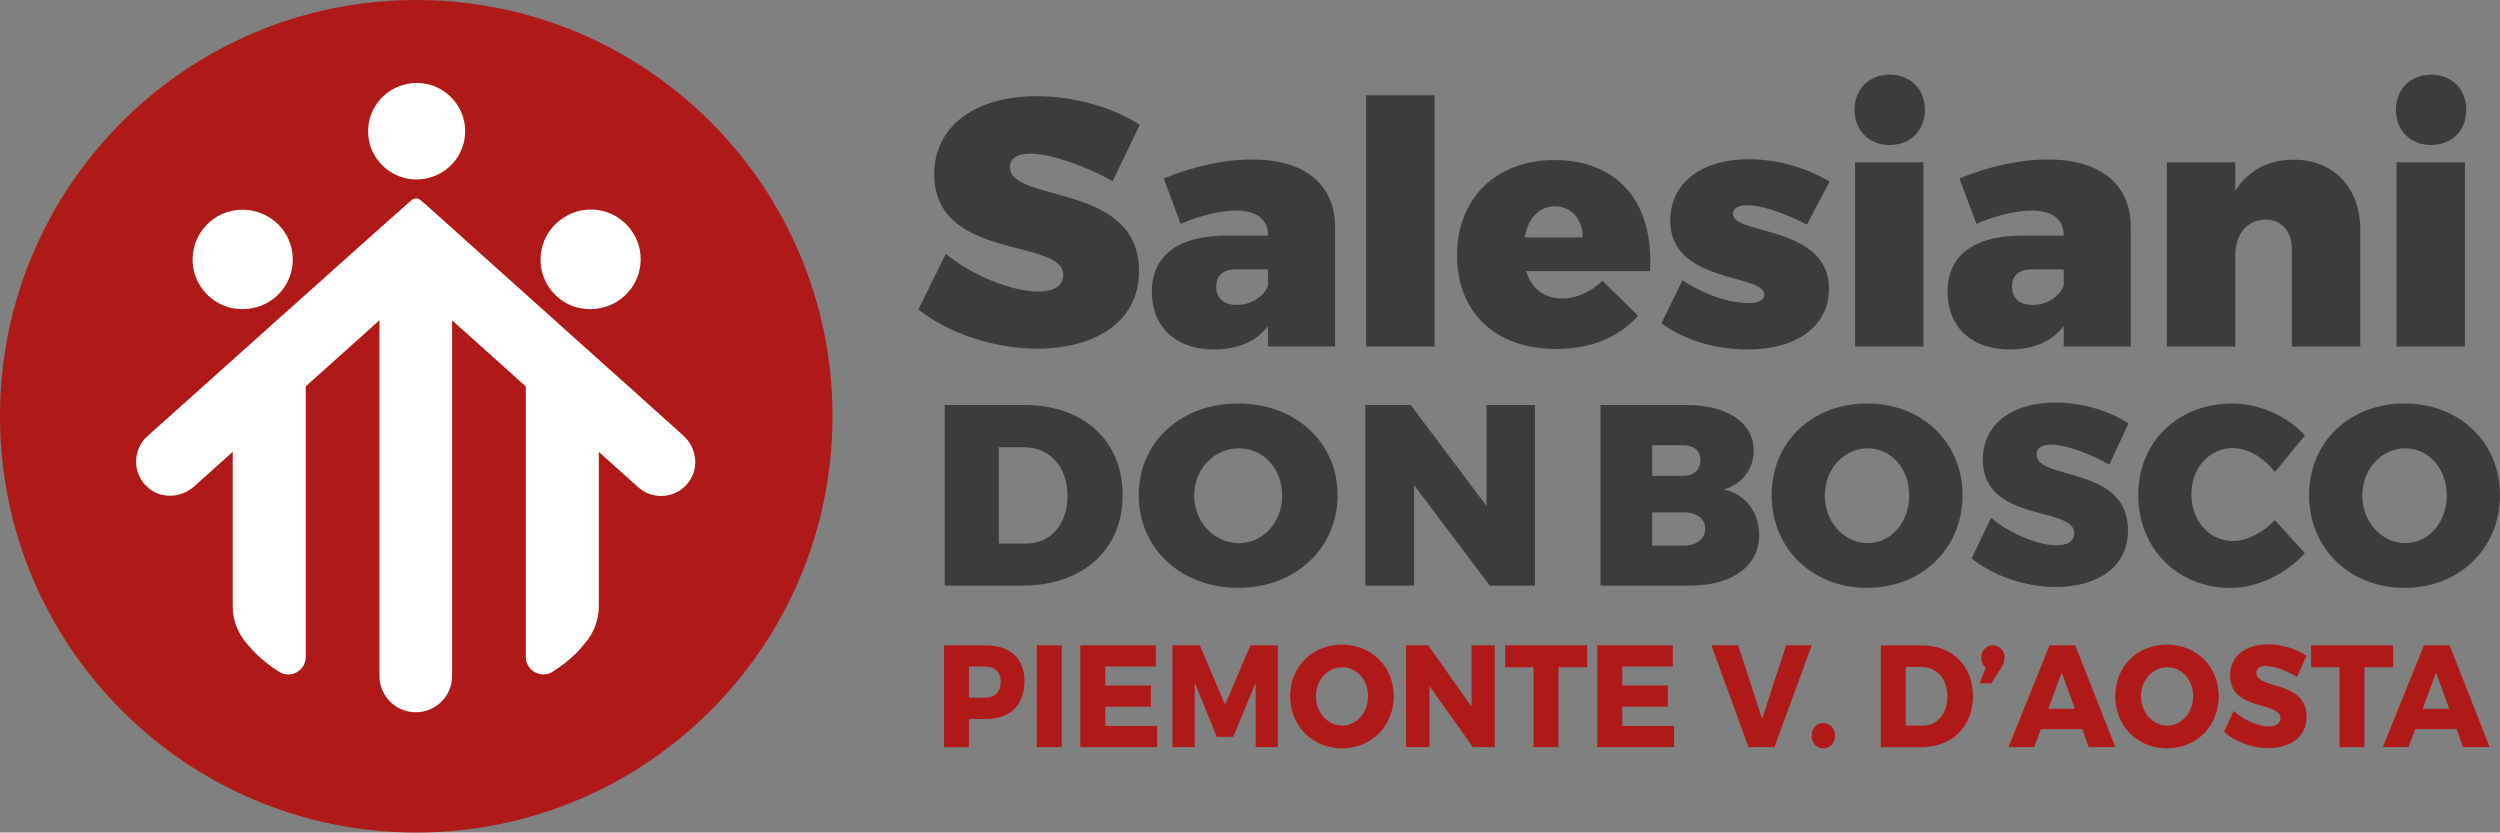 <?xml version="1.0" encoding="UTF-8"?><svg id="Livello_1" xmlns="http://www.w3.org/2000/svg" viewBox="0 0 264.26 88"><rect x="0" y="0" width="264.26" height="88" fill="#808080" stroke="none"/><defs><style>.cls-1{fill:#3c3c3b;}.cls-1,.cls-2,.cls-3,.cls-4{stroke-width:0px;}.cls-2,.cls-4{fill:#af1917;}.cls-3{fill:#fff;}.cls-4{fill-rule:evenodd;}</style></defs><path class="cls-1" d="M108.92,16.24c-1.3,0-2.16.45-2.16,1.42,0,3.84,13.64,1.57,13.64,11,0,5.55-4.92,8.2-10.77,8.2-4.44,0-9.28-1.57-12.56-4.14l2.91-5.89c2.68,2.27,7.05,3.99,9.73,3.99,1.64,0,2.68-.56,2.68-1.75,0-3.95-13.64-1.45-13.64-10.66,0-5.03,4.29-8.24,10.81-8.24,3.99,0,8.09,1.19,10.92,3.02l-2.87,5.96c-2.68-1.53-6.49-2.91-8.69-2.91Z"/><path class="cls-1" d="M141.12,23.99v12.63h-7.09v-2.15c-1.18,1.57-3.11,2.47-5.69,2.47-4.15,0-6.59-2.47-6.59-6.12s2.61-5.83,7.52-5.91h4.76v-.07c0-1.61-1.15-2.58-3.36-2.58-1.54,0-3.72.47-5.87,1.4l-1.79-4.8c3.19-1.29,6.34-2,9.38-2,5.48,0,8.73,2.61,8.73,7.12ZM134.03,30.22v-1.75h-3.29c-1.43,0-2.18.61-2.18,1.83s.79,1.93,2.18,1.93c1.47,0,2.76-.79,3.29-2Z"/><path class="cls-1" d="M151.64,10.07v26.56h-7.23V10.07h7.23Z"/><path class="cls-1" d="M174.41,28.65h-13.1c.57,1.86,1.93,2.9,3.79,2.9,1.54,0,3.01-.68,4.3-1.86l3.76,3.69c-2.04,2.26-4.98,3.51-8.66,3.51-6.51,0-10.49-3.94-10.49-9.91s4.12-10.06,10.27-10.06c6.84,0,10.56,4.58,10.13,11.74ZM164.35,21.81c-1.72,0-2.83,1.32-3.19,3.29h6.12c.04-1.93-1.18-3.29-2.94-3.29Z"/><path class="cls-1" d="M184.64,21.7c-.9,0-1.47.32-1.47.93,0,2.18,10.16,1.22,10.16,7.87,0,4.01-3.47,6.44-8.55,6.44-3.44,0-6.62-.93-9.16-2.76l2.22-4.55c2.43,1.57,4.9,2.4,7.05,2.4.97,0,1.61-.29,1.61-.89,0-2.22-9.95-1.15-9.95-7.8,0-4.08,3.4-6.51,8.3-6.51,2.94,0,5.91.82,8.55,2.36l-2.4,4.55c-2.65-1.36-4.83-2.04-6.37-2.04Z"/><path class="cls-1" d="M203.47,11.61c0,2.18-1.54,3.72-3.72,3.72s-3.72-1.54-3.72-3.72,1.54-3.72,3.72-3.72,3.72,1.54,3.72,3.72ZM203.32,17.16v19.47h-7.23v-19.47h7.23Z"/><path class="cls-1" d="M225.23,23.99v12.63h-7.09v-2.15c-1.18,1.57-3.11,2.47-5.69,2.47-4.15,0-6.59-2.47-6.59-6.12s2.61-5.83,7.52-5.91h4.76v-.07c0-1.61-1.15-2.58-3.36-2.58-1.54,0-3.72.47-5.87,1.4l-1.79-4.8c3.19-1.29,6.34-2,9.38-2,5.48,0,8.73,2.61,8.73,7.12ZM218.14,30.22v-1.75h-3.29c-1.43,0-2.18.61-2.18,1.83s.79,1.93,2.18,1.93c1.47,0,2.76-.79,3.29-2Z"/><path class="cls-1" d="M249.49,24.28v12.35h-7.23v-10.27c0-1.93-1.11-3.15-2.79-3.15-1.97.04-3.19,1.57-3.19,3.79v9.63h-7.23v-19.47h7.23v3.01c1.36-2.15,3.47-3.29,6.19-3.29,4.15,0,7.02,2.9,7.02,7.41Z"/><path class="cls-1" d="M260.7,11.61c0,2.18-1.54,3.72-3.72,3.72s-3.72-1.54-3.72-3.72,1.54-3.72,3.72-3.72,3.72,1.54,3.72,3.72ZM260.55,17.16v19.47h-7.23v-19.47h7.23Z"/><path class="cls-1" d="M118.67,52.34c0,5.75-4.21,9.56-10.56,9.56h-8.25v-19.09h8.44c6.24,0,10.37,3.78,10.37,9.53ZM112.84,52.39c0-3.08-1.9-5.12-4.65-5.12h-2.61v10.18h2.89c2.61,0,4.37-2.02,4.37-5.06Z"/><path class="cls-1" d="M141.39,52.34c0,5.61-4.46,9.8-10.51,9.8s-10.51-4.17-10.51-9.8,4.46-9.69,10.51-9.69,10.51,4.11,10.51,9.69ZM126.23,52.37c0,2.89,2.2,5.04,4.73,5.04s4.57-2.15,4.57-5.04-2.04-4.98-4.57-4.98-4.73,2.1-4.73,4.98Z"/><path class="cls-1" d="M149.12,42.81l8.01,10.67v-10.67h5.12v19.09h-4.77l-8.01-10.62v10.62h-5.15v-19.09h4.8Z"/><path class="cls-1" d="M185.37,47.63c0,1.93-1.21,3.54-3.14,4.11,2.27.49,3.72,2.4,3.72,4.82,0,3.27-2.85,5.34-7.29,5.34h-9.48v-19.09h9.09c4.33,0,7.1,1.88,7.1,4.82ZM179.74,48.64c0-.98-.69-1.58-1.77-1.58h-3.33v3.24h3.33c1.08,0,1.77-.65,1.77-1.66ZM180.24,55.85c0-1.03-.87-1.69-2.27-1.69h-3.33v3.51h3.33c1.4,0,2.27-.71,2.27-1.82Z"/><path class="cls-1" d="M207.45,52.34c0,5.61-4.28,9.8-10.09,9.8s-10.09-4.17-10.09-9.8,4.28-9.69,10.09-9.69,10.09,4.11,10.09,9.69ZM192.89,52.37c0,2.89,2.11,5.04,4.54,5.04s4.38-2.15,4.38-5.04-1.95-4.98-4.38-4.98-4.54,2.1-4.54,4.98Z"/><path class="cls-1" d="M216.8,47c-.92,0-1.53.33-1.53,1.03,0,2.8,9.67,1.14,9.67,8.03,0,4.06-3.49,5.99-7.63,5.99-3.14,0-6.58-1.14-8.9-3.02l2.06-4.3c1.9,1.66,4.99,2.91,6.89,2.91,1.16,0,1.9-.41,1.9-1.28,0-2.89-9.67-1.06-9.67-7.79,0-3.68,3.04-6.02,7.66-6.02,2.83,0,5.73.87,7.74,2.21l-2.03,4.36c-1.9-1.12-4.6-2.12-6.15-2.12Z"/><path class="cls-1" d="M236.05,47.36c-2.51,0-4.41,2.1-4.41,4.9s1.9,4.93,4.41,4.93c1.43,0,3.14-.87,4.41-2.21l3.17,3.49c-2.01,2.23-5.04,3.68-7.84,3.68-5.63,0-9.77-4.19-9.77-9.83s4.23-9.67,9.96-9.67c2.8,0,5.78,1.31,7.66,3.38l-3.17,3.87c-1.16-1.52-2.88-2.53-4.41-2.53Z"/><path class="cls-1" d="M264.26,52.34c0,5.61-4.28,9.8-10.09,9.8s-10.09-4.17-10.09-9.8,4.28-9.69,10.09-9.69,10.09,4.11,10.09,9.69ZM249.71,52.37c0,2.89,2.11,5.04,4.54,5.04s4.38-2.15,4.38-5.04-1.95-4.98-4.38-4.98-4.54,2.1-4.54,4.98Z"/><path class="cls-4" d="M88,44c0,24.3-19.7,44-44,44S0,68.3,0,44,19.7,0,44,0s44,19.7,44,44"/><path class="cls-3" d="M24.61,32.58c.72.14,1.43.12,2.09-.01,2.42-.46,4.25-2.59,4.25-5.14,0-2.38-1.58-4.38-3.75-5.02-.5-.16-1.03-.24-1.58-.24-3.07,0-5.52,2.62-5.24,5.75.21,2.3,1.96,4.23,4.23,4.67"/><path class="cls-3" d="M61.37,32.58c.72.14,1.42.12,2.07-.01,2.59-.49,4.51-2.87,4.26-5.65-.23-2.6-2.42-4.67-5.03-4.77-1.18-.05-2.28.3-3.17.91-1.59,1.05-2.58,2.94-2.32,5.05.28,2.22,1.99,4.06,4.19,4.48"/><path class="cls-3" d="M42.64,18.78c.85.24,1.67.24,2.42.08,2.54-.5,4.41-2.88,4.07-5.63-.25-2.02-1.73-3.72-3.69-4.27-.85-.24-1.67-.24-2.42-.08-2.54.5-4.41,2.88-4.07,5.63.24,2.02,1.73,3.72,3.69,4.27"/><path class="cls-3" d="M72.22,46.03l-5.03-4.51v-.02s-1.07-.94-1.07-.94l-21.42-19.21-.04-.03h0c-.49-.44-.78-.47-1.21-.12h0s-.04.03-.11.09h0c-1.87,1.63-27.75,24.81-27.75,24.81-1.62,1.45-1.63,4.04.11,5.49,1.39,1.17,3.46,1.04,4.82-.17l4.08-3.66h0v16.32c0,1.53.58,2.93,1.52,3.99.08.09.16.19.25.27.75.91,1.73,1.75,2.89,2.51,0,0,0,0,0,0s0,0,0,0c.14.09.46.28.48.29.22.1.46.16.72.16,1.02,0,1.84-.82,1.86-1.83h0s0-.03,0-.03v-.03s0,0,0,0c0,0,0,0,0,0v-28.57h0s7.79-6.99,7.79-6.99v37.6h0c0,2.12,1.72,3.84,3.84,3.84s3.84-1.72,3.84-3.84h0v-37.59l7.79,6.99v28.58s0,0,0,0h0s0,0,0,0h0c0,1.03.84,1.86,1.86,1.86.3,0,.58-.08.83-.2,0,0,0,0,0,0,.11-.06.21-.12.31-.2-.02.02-.05.03-.07.05.02-.02.05-.03.07-.05,0,0,0,0,0,0,1.31-.84,2.39-1.79,3.18-2.82l.08-.09c.91-1.05,1.46-2.42,1.46-3.92v-16.29l4.16,3.73c1.62,1.46,4.19,1.18,5.45-.7,1.01-1.51.66-3.56-.69-4.77Z"/><path class="cls-2" d="M108.29,71.99c0,2.53-1.49,4.01-4.07,4.01h-1.8v2.98h-2.64v-10.76h4.44c2.58,0,4.07,1.38,4.07,3.78ZM105.78,72.08c0-1.06-.62-1.63-1.69-1.63h-1.67v3.3h1.67c1.07,0,1.69-.58,1.69-1.67Z"/><path class="cls-2" d="M112.23,68.21v10.76h-2.64v-10.76h2.64Z"/><path class="cls-2" d="M122.17,68.21v2.24h-5.34v2.01h4.82v2.24h-4.82v2.03h5.48v2.24h-8.12v-10.76h7.98Z"/><path class="cls-2" d="M126.82,68.21l2.68,6.28,2.68-6.28h2.89v10.76h-2.34v-6.82s-2.37,5.74-2.37,5.74h-1.73l-2.35-5.74v6.82h-2.35v-10.76h2.89Z"/><path class="cls-2" d="M147.32,73.59c0,3.15-2.34,5.51-5.47,5.51s-5.47-2.36-5.47-5.51,2.34-5.45,5.47-5.45,5.47,2.33,5.47,5.45ZM139.1,73.6c0,1.75,1.28,3.1,2.78,3.1s2.73-1.35,2.73-3.1-1.21-3.07-2.73-3.07-2.78,1.32-2.78,3.07Z"/><path class="cls-2" d="M150.96,68.21l4.59,6.48v-6.48h2.45v10.76h-2.31l-4.59-6.45v6.45h-2.47v-10.76h2.32Z"/><path class="cls-2" d="M167.77,68.21v2.32h-3.03v8.44h-2.64v-8.44h-3v-2.32h8.67Z"/><path class="cls-2" d="M176.82,68.21v2.24h-5.34v2.01h4.82v2.24h-4.82v2.03h5.48v2.24h-8.12v-10.76h7.98Z"/><path class="cls-2" d="M183.73,68.21l2.53,7.78,2.54-7.78h2.71l-3.95,10.76h-2.74l-3.92-10.76h2.84Z"/><path class="cls-2" d="M193.97,77.76c0,.78-.52,1.34-1.24,1.34s-1.23-.55-1.23-1.34.51-1.32,1.23-1.32,1.24.54,1.24,1.32Z"/><path class="cls-2" d="M208.55,73.59c0,3.21-2.21,5.39-5.48,5.39h-4.26v-10.76h4.36c3.2,0,5.38,2.18,5.38,5.37ZM205.85,73.62c0-1.86-1.14-3.12-2.74-3.12h-1.66v6.2h1.79c1.53,0,2.61-1.24,2.61-3.09Z"/><path class="cls-2" d="M211.88,69.53c0,.4-.14.74-.33,1.04l-1.08,1.67h-1.21l.65-1.69c-.32-.23-.48-.61-.48-1.03,0-.77.52-1.3,1.23-1.3.65,0,1.23.46,1.23,1.3Z"/><path class="cls-2" d="M220.1,77.07h-4.37l-.71,1.9h-2.71l4.34-10.76h2.71l4.24,10.76h-2.81l-.69-1.9ZM219.32,74.92l-1.39-3.84-1.41,3.84h2.8Z"/><path class="cls-2" d="M234.53,73.59c0,3.15-2.34,5.51-5.47,5.51s-5.47-2.36-5.47-5.51,2.34-5.45,5.47-5.45,5.47,2.33,5.47,5.45ZM226.31,73.6c0,1.75,1.28,3.1,2.78,3.1s2.73-1.35,2.73-3.1-1.21-3.07-2.73-3.07-2.78,1.32-2.78,3.07Z"/><path class="cls-2" d="M239.55,70.38c-.63,0-1.05.25-1.05.74,0,1.78,5.32.77,5.32,4.64,0,2.2-1.82,3.32-4.07,3.32-1.69,0-3.45-.66-4.66-1.72l1.02-2.2c1.04.95,2.61,1.63,3.67,1.63.78,0,1.27-.31,1.27-.87,0-1.83-5.32-.72-5.32-4.53,0-2.01,1.6-3.28,4.04-3.28,1.49,0,2.99.49,4.04,1.21l-1,2.23c-1.07-.64-2.42-1.15-3.26-1.15Z"/><path class="cls-2" d="M252.96,68.21v2.32h-3.03v8.44h-2.64v-8.44h-3v-2.32h8.67Z"/><path class="cls-2" d="M259.67,77.07h-4.37l-.71,1.9h-2.71l4.34-10.76h2.71l4.24,10.76h-2.81l-.69-1.9ZM258.89,74.92l-1.39-3.84-1.41,3.84h2.8Z"/></svg>